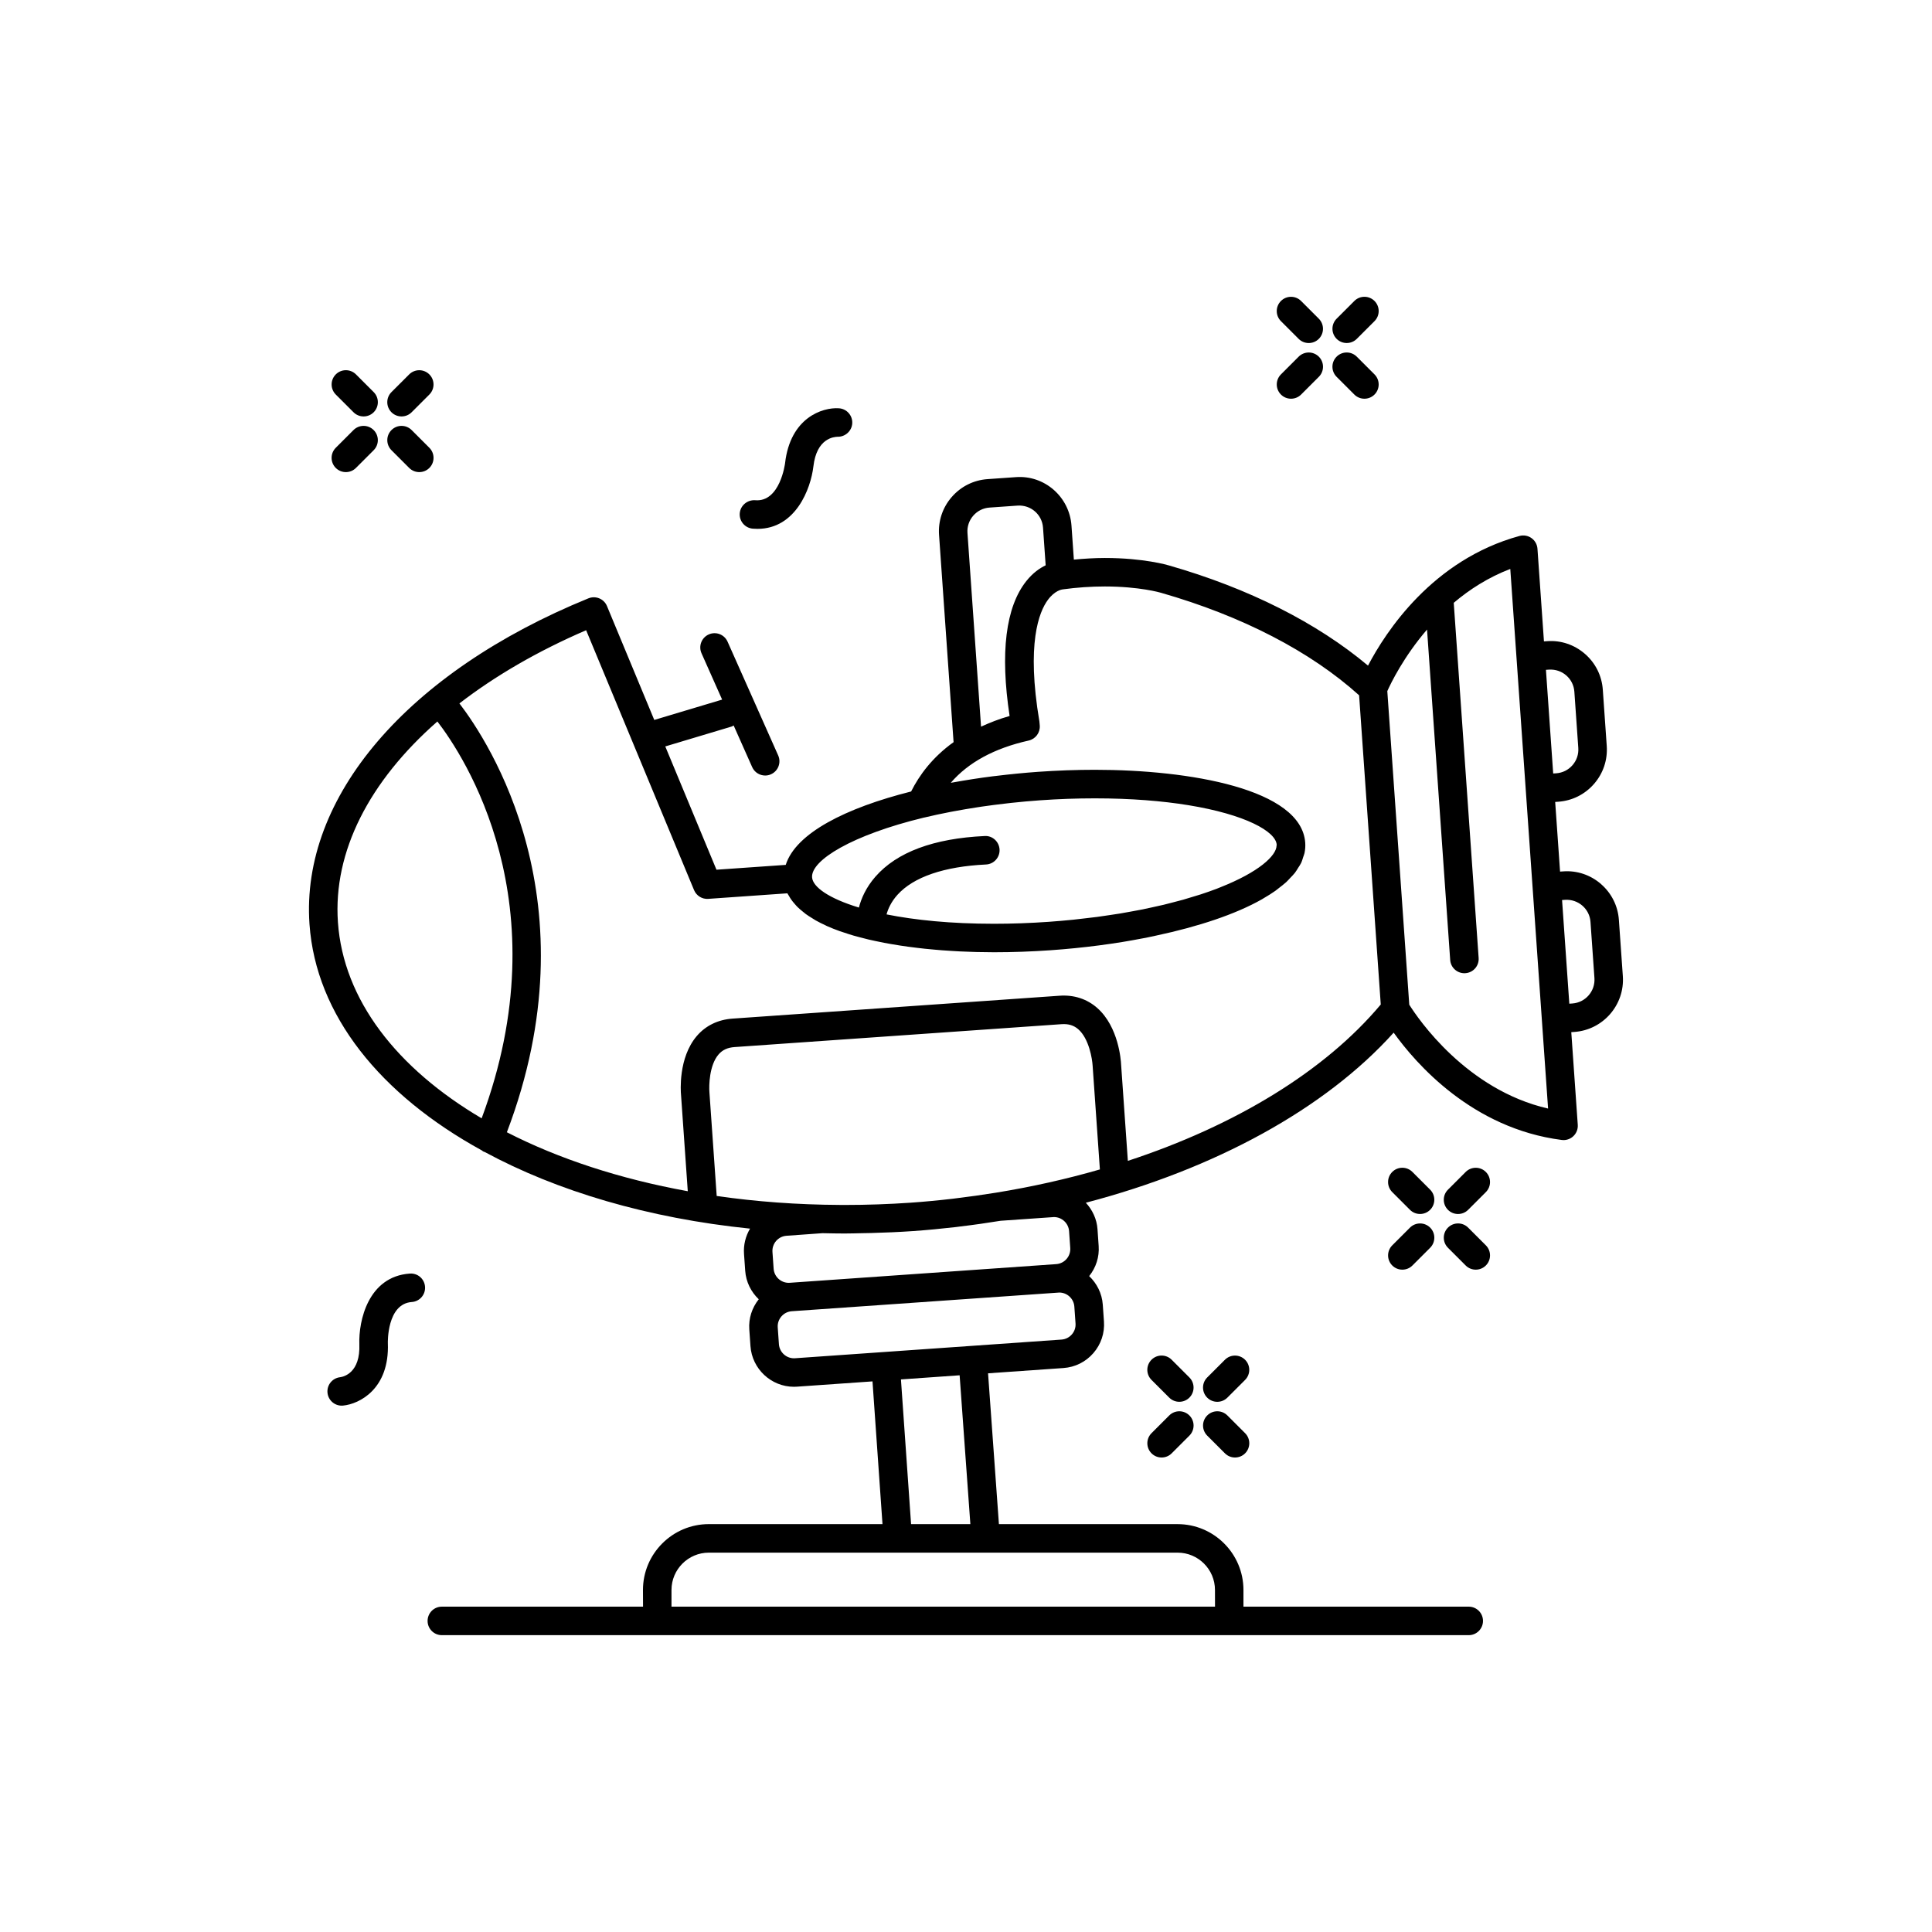 <?xml version="1.0" encoding="UTF-8"?>
<!-- Uploaded to: ICON Repo, www.iconrepo.com, Generator: ICON Repo Mixer Tools -->
<svg fill="#000000" width="800px" height="800px" version="1.1" viewBox="144 144 512 512" xmlns="http://www.w3.org/2000/svg">
 <g>
  <path d="m252.61 481.51c-11.066 0.77-13.59 12.559-13.379 18.699 0.301 7.633-4.168 8.641-5.094 8.766-2.051 0.227-3.543 2.055-3.348 4.113 0.188 1.957 1.832 3.422 3.758 3.422 0.121 0 0.242-0.004 0.363-0.016 4.316-0.41 12.352-4.402 11.875-16.562-0.004-0.105-0.281-10.422 6.352-10.887 2.082-0.145 3.652-1.949 3.504-4.031-0.145-2.082-1.922-3.656-4.031-3.504z"/>
  <path d="m352.05 266.77c-0.016 0.102-1.324 10.363-7.93 9.797-2.043-0.137-3.902 1.371-4.078 3.457-0.172 2.078 1.375 3.902 3.457 4.078 0.426 0.035 0.84 0.051 1.246 0.051 10.129-0.004 14.117-10.645 14.809-16.512 0.863-7.586 5.508-7.844 6.367-7.894 2.039 0.062 3.816-1.496 3.934-3.559 0.117-2.082-1.473-3.871-3.559-3.988-4.328-0.289-12.871 2.477-14.246 14.57z"/>
  <path d="m257.78 243.22c-1.477-1.477-3.867-1.477-5.344 0l-4.695 4.691c-1.477 1.477-1.477 3.867 0 5.344 0.738 0.738 1.703 1.105 2.672 1.105 0.965 0 1.934-0.367 2.672-1.105l4.695-4.695c1.477-1.473 1.477-3.867 0-5.34z"/>
  <path d="m237.68 257.97-4.695 4.695c-1.477 1.477-1.477 3.867 0 5.344 0.738 0.738 1.703 1.105 2.672 1.105 0.965 0 1.934-0.367 2.672-1.105l4.695-4.695c1.477-1.477 1.477-3.867 0-5.344-1.477-1.477-3.867-1.477-5.344 0z"/>
  <path d="m243.03 247.91-4.695-4.695c-1.477-1.477-3.867-1.477-5.344 0-1.477 1.477-1.477 3.871 0 5.344l4.695 4.695c0.738 0.738 1.703 1.105 2.672 1.105 0.965 0 1.934-0.367 2.672-1.105 1.473-1.477 1.473-3.871 0-5.344z"/>
  <path d="m253.09 257.97c-1.477-1.477-3.867-1.477-5.344 0-1.477 1.473-1.477 3.867 0 5.344l4.695 4.695c0.738 0.738 1.703 1.105 2.672 1.105 0.965 0 1.934-0.367 2.672-1.105 1.477-1.473 1.477-3.867 0-5.344z"/>
  <path d="m473.96 504.35c-1.477-1.477-3.867-1.477-5.344 0l-4.695 4.695c-1.477 1.477-1.477 3.867 0 5.344 0.738 0.738 1.703 1.105 2.672 1.105 0.965 0 1.934-0.367 2.672-1.105l4.695-4.695c1.477-1.477 1.477-3.867 0-5.344z"/>
  <path d="m453.86 519.11-4.695 4.695c-1.477 1.477-1.477 3.867 0 5.344 0.738 0.738 1.703 1.105 2.672 1.105 0.965 0 1.934-0.367 2.672-1.105l4.695-4.695c1.477-1.477 1.477-3.867 0-5.344-1.477-1.477-3.867-1.477-5.344 0z"/>
  <path d="m459.2 509.04-4.695-4.695c-1.477-1.477-3.867-1.477-5.344 0-1.477 1.477-1.477 3.867 0 5.344l4.695 4.695c0.738 0.738 1.703 1.105 2.672 1.105 0.965 0 1.934-0.367 2.672-1.105 1.477-1.477 1.477-3.867 0-5.344z"/>
  <path d="m469.27 519.11c-1.477-1.477-3.867-1.477-5.344 0-1.477 1.477-1.477 3.867 0 5.344l4.695 4.695c0.738 0.738 1.703 1.105 2.672 1.105 0.965 0 1.934-0.367 2.672-1.105 1.477-1.477 1.477-3.867 0-5.344z"/>
  <path d="m532.42 454.58-4.695 4.695c-1.477 1.473-1.477 3.867 0 5.344 0.738 0.738 1.703 1.105 2.672 1.105 0.965 0 1.934-0.367 2.672-1.105l4.695-4.695c1.477-1.473 1.477-3.867 0-5.344-1.477-1.477-3.867-1.477-5.344 0z"/>
  <path d="m517.66 469.33-4.695 4.695c-1.477 1.477-1.477 3.871 0 5.344 0.738 0.738 1.703 1.105 2.672 1.105 0.965 0 1.934-0.367 2.672-1.105l4.695-4.695c1.477-1.477 1.477-3.871 0-5.344-1.477-1.473-3.867-1.473-5.344 0z"/>
  <path d="m523 459.27-4.695-4.695c-1.477-1.477-3.867-1.477-5.344 0-1.477 1.477-1.477 3.867 0 5.344l4.695 4.695c0.738 0.738 1.703 1.105 2.672 1.105 0.965 0 1.934-0.367 2.672-1.105 1.477-1.477 1.477-3.867 0-5.344z"/>
  <path d="m533.07 469.33c-1.477-1.477-3.867-1.477-5.344 0-1.477 1.477-1.477 3.867 0 5.344l4.695 4.695c0.738 0.738 1.703 1.105 2.672 1.105 0.965 0 1.934-0.367 2.672-1.105 1.477-1.477 1.477-3.867 0-5.344z"/>
  <path d="m508.26 223.76c-1.477-1.477-3.867-1.477-5.344 0l-4.695 4.695c-1.477 1.477-1.477 3.871 0 5.344 0.738 0.738 1.703 1.105 2.672 1.105 0.965 0 1.934-0.367 2.672-1.105l4.695-4.695c1.473-1.477 1.473-3.867 0-5.344z"/>
  <path d="m488.16 238.52-4.695 4.695c-1.477 1.477-1.477 3.871 0 5.344 0.738 0.738 1.703 1.105 2.672 1.105 0.965 0 1.934-0.367 2.672-1.105l4.695-4.695c1.477-1.477 1.477-3.871 0-5.344-1.477-1.473-3.867-1.473-5.344 0z"/>
  <path d="m493.5 228.46-4.695-4.695c-1.477-1.477-3.867-1.477-5.344 0-1.477 1.473-1.477 3.867 0 5.344l4.695 4.695c0.738 0.738 1.703 1.105 2.672 1.105 0.965 0 1.934-0.367 2.672-1.105 1.473-1.477 1.473-3.867 0-5.344z"/>
  <path d="m503.56 238.52c-1.477-1.477-3.867-1.477-5.344 0-1.477 1.473-1.477 3.867 0 5.344l4.695 4.695c0.738 0.738 1.703 1.105 2.672 1.105 0.965 0 1.934-0.367 2.672-1.105 1.477-1.473 1.477-3.867 0-5.344z"/>
  <path d="m568.3 378.29c-2.793-2.426-6.379-3.644-10.055-3.363l-0.812 0.055-0.645-9.23-0.648-9.227 0.809-0.055c3.691-0.258 7.062-1.938 9.492-4.734 2.43-2.793 3.621-6.363 3.363-10.055l-1.043-14.906c-0.258-3.691-1.938-7.062-4.734-9.492-2.793-2.426-6.371-3.644-10.051-3.363l-0.812 0.055-1.719-24.555c-0.078-1.129-0.66-2.164-1.586-2.82-0.922-0.656-2.086-0.859-3.184-0.562-23.047 6.312-35.449 25.41-40.137 34.359-13.52-11.34-31.613-20.492-52.75-26.547-0.266-0.082-6.641-1.977-17.008-1.977-2.738 0-5.488 0.18-8.195 0.434l-0.629-9c-0.531-7.621-7.144-13.453-14.789-12.855l-7.453 0.523c-3.691 0.258-7.062 1.938-9.492 4.734-2.43 2.793-3.621 6.363-3.363 10.055l3.836 54.746c0.004 0.051 0.035 0.094 0.039 0.148-5.676 4.059-9.125 8.809-11.277 13.094-17.309 4.359-30.566 11.039-33.23 19.453l-18.355 1.281-13.566-32.672 17.617-5.281c0.191-0.059 0.332-0.188 0.504-0.27l4.902 11.02c0.625 1.41 2.008 2.242 3.453 2.242 0.512 0 1.035-0.102 1.531-0.328 1.906-0.848 2.766-3.078 1.918-4.988l-13.418-30.156c-0.848-1.91-3.086-2.773-4.988-1.918-1.906 0.848-2.766 3.078-1.918 4.988l5.465 12.281-17.984 5.391-12.531-30.176c-0.797-1.918-2.984-2.832-4.918-2.051-47.957 19.562-76.281 52.648-73.922 86.344 1.691 24.141 18.805 45.203 45.629 59.938 0.199 0.129 0.359 0.297 0.586 0.387 0.059 0.023 0.121 0.016 0.184 0.035 19.23 10.406 43.359 17.57 70.355 20.332-1.191 2.008-1.766 4.316-1.598 6.695l0.312 4.449c0.207 2.984 1.559 5.644 3.594 7.574-1.801 2.266-2.711 5.066-2.508 7.977l0.312 4.449c0.422 6.035 5.488 10.766 11.535 10.766 0.27 0 0.543-0.012 0.812-0.031l19.992-1.398 2.648 37.824h-46.02c-9.625 0-17.457 7.832-17.457 17.457l0.02 4.414-53.32 0.004c-2.086 0-3.777 1.691-3.777 3.777s1.691 3.777 3.777 3.777h272.14c2.086 0 3.777-1.691 3.777-3.777s-1.691-3.777-3.777-3.777h-59.703v-4.414c0-9.625-7.832-17.457-17.457-17.457h-47.348l-2.879-39.969 19.98-1.398c3.082-0.215 5.898-1.617 7.926-3.949 2.027-2.332 3.027-5.316 2.809-8.402l-0.312-4.449c-0.207-2.977-1.574-5.625-3.606-7.562 1.809-2.269 2.723-5.074 2.516-7.988l-0.309-4.449c-0.188-2.711-1.359-5.129-3.094-7.008 34.215-8.961 63.371-24.828 81.582-45.074 5.887 8.203 20.828 25.398 44.539 28.438 0.16 0.02 0.32 0.031 0.48 0.031 0.961 0 1.891-0.363 2.594-1.031 0.824-0.777 1.254-1.883 1.176-3.012l-1.719-24.555 0.809-0.059c7.621-0.535 13.387-7.164 12.855-14.785l-1.047-14.906c-0.258-3.691-1.938-7.062-4.731-9.492zm-13.801-56.832c1.652-0.102 3.301 0.422 4.57 1.531 1.27 1.102 2.035 2.633 2.152 4.312l1.043 14.906c0.117 1.676-0.426 3.301-1.531 4.57-1.102 1.27-2.633 2.035-4.309 2.152l-0.812 0.055-1.922-27.473zm-154.11-36.223c-0.117-1.676 0.426-3.301 1.531-4.57 1.105-1.27 2.633-2.035 4.312-2.152l7.453-0.523c3.519-0.219 6.481 2.383 6.727 5.844l0.699 9.977c-1.562 0.754-3.391 2.004-5.113 4.164-5.5 6.894-6.977 19.027-4.445 35.77-2.809 0.793-5.262 1.773-7.566 2.828zm-11.496 75.426c0.02-0.004 0.039 0 0.059-0.004 2.219-0.535 4.523-1.023 6.875-1.48 0.293-0.059 0.602-0.109 0.898-0.168 2.066-0.391 4.18-0.746 6.324-1.074 0.41-0.062 0.816-0.125 1.23-0.188 2.078-0.305 4.195-0.57 6.324-0.812 0.457-0.051 0.895-0.113 1.359-0.16 2.543-0.273 5.109-0.508 7.688-0.688 4.887-0.344 9.766-0.516 14.5-0.516 9.652 0 17.941 0.699 24.789 1.812 15.066 2.457 23.152 6.941 23.402 10.488 0.004 0.074-0.031 0.156-0.035 0.23-0.066 2.668-4.668 7.004-14.969 11.066-0.289 0.113-0.547 0.23-0.848 0.344-1.367 0.52-2.793 1.02-4.266 1.504-0.957 0.312-1.992 0.613-3.008 0.914-0.57 0.168-1.117 0.348-1.699 0.512-1.023 0.289-2.113 0.559-3.191 0.836-0.66 0.168-1.301 0.344-1.977 0.504-0.984 0.234-2.027 0.457-3.055 0.68-0.836 0.184-1.66 0.371-2.516 0.543-0.926 0.188-1.898 0.355-2.852 0.531-1.004 0.184-2 0.375-3.027 0.543-0.91 0.152-1.863 0.285-2.797 0.426-1.102 0.164-2.195 0.336-3.312 0.484-1.074 0.145-2.199 0.262-3.305 0.391-1.004 0.117-1.992 0.242-3.008 0.348-2.141 0.215-4.328 0.406-6.574 0.566-4.879 0.344-9.758 0.516-14.488 0.516-11.453 0-20.984-0.984-28.469-2.484 0.398-1.449 1.207-3.312 2.879-5.176 4.258-4.738 12.375-7.519 23.477-8.047 2.082-0.098 3.691-1.867 3.594-3.953-0.102-2.082-1.871-3.734-3.953-3.594-13.523 0.641-23.266 4.269-28.953 10.781-2.519 2.887-3.754 5.797-4.371 8.176-7.977-2.418-12.23-5.453-12.41-8.008-0.316-4.523 10.609-11.234 29.684-15.844zm-155.34 27.73c-1.309-18.703 8.305-37.348 26.359-53.191 6.93 8.98 32.957 48.133 11.73 105.17-22.484-13.277-36.648-31.402-38.09-51.98zm98.457 45.145c-0.16-1.836-0.043-7.227 2.402-10.078 1.047-1.219 2.398-1.844 4.273-1.973l35.547-2.488h0.004l51.039-3.574c1.863-0.137 3.293 0.297 4.5 1.359 2.816 2.484 3.684 7.805 3.789 9.719l1.918 27.414c-8.844 2.555-18.074 4.625-27.594 6.168-3.508 0.566-7 1.055-10.457 1.473-0.301 0.035-0.598 0.082-0.898 0.117-3.75 0.438-7.461 0.793-11.102 1.047-5.789 0.402-11.676 0.609-17.504 0.609-0.441 0-0.898-0.004-1.344-0.008-11.312-0.055-22.246-0.871-32.652-2.375zm133.97 131.83 0.012 4.414h-144.04v-4.414c0-5.457 4.441-9.898 9.898-9.898h124.23c5.461 0 9.902 4.438 9.902 9.898zm-64.824-17.457h-15.711l-2.684-38.348 10-0.703 5.551-0.391zm26.898-50.277c-0.703 0.809-1.676 1.297-2.746 1.371l-23.754 1.664h-0.004l-10.492 0.734-36.352 2.547-0.289 0.012c-2.098 0-3.852-1.641-3.996-3.738l-0.312-4.449c-0.074-1.07 0.273-2.102 0.977-2.914 0.703-0.809 1.676-1.297 2.746-1.371l70.887-4.953c2.098 0 3.852 1.637 3.996 3.734l0.312 4.449c0.078 1.07-0.27 2.106-0.973 2.914zm-18.844-30.117 14.109-0.98c2.098 0 3.852 1.641 4 3.734l0.309 4.453c0.074 1.07-0.27 2.106-0.973 2.914s-1.676 1.293-2.746 1.371l-70.602 4.945-0.289 0.012c-2.098 0-3.852-1.641-3.996-3.738l-0.312-4.449c-0.074-1.07 0.273-2.106 0.973-2.914 0.703-0.809 1.68-1.293 2.75-1.371l9.461-0.68c0.125 0.004 0.258-0.004 0.383 0 1.836 0.039 3.676 0.078 5.531 0.078h0.016c1.57 0 3.16-0.055 4.738-0.086 0.73-0.012 1.453-0.02 2.184-0.039 3.734-0.102 7.481-0.254 11.211-0.516 3.828-0.27 7.621-0.637 11.391-1.07 0.359-0.043 0.711-0.098 1.07-0.141 3.617-0.43 7.199-0.941 10.75-1.52 0.016-0.004 0.031-0.004 0.043-0.004zm33.684-15.871-1.793-25.586c-0.047-0.996-0.617-9.875-6.301-14.918-2.719-2.41-6.211-3.551-10.062-3.258l-35.547 2.488h-0.004l-51.016 3.57c-3.875 0.262-7.168 1.863-9.523 4.629-4.926 5.785-4.254 14.66-4.168 15.566l1.789 25.551c-18.012-3.266-34.262-8.613-47.941-15.625 23.211-61.012-4.84-103.57-12.578-113.65 9.426-7.266 20.684-13.836 33.582-19.395l28.602 68.871c0.625 1.5 2.144 2.441 3.754 2.32l20.973-1.469c0.113 0.234 0.285 0.449 0.418 0.68 0.176 0.309 0.352 0.613 0.559 0.91 0.289 0.422 0.621 0.824 0.973 1.223 0.242 0.277 0.477 0.555 0.746 0.82 0.398 0.395 0.848 0.77 1.309 1.145 0.293 0.238 0.566 0.484 0.883 0.715 0.531 0.387 1.121 0.754 1.715 1.117 0.305 0.188 0.586 0.387 0.906 0.566 0.824 0.461 1.703 0.898 2.621 1.32 0.133 0.062 0.25 0.129 0.387 0.191 1.066 0.477 2.195 0.918 3.371 1.34 0.371 0.133 0.77 0.25 1.152 0.379 0.824 0.277 1.656 0.551 2.523 0.805 0.504 0.145 1.027 0.277 1.543 0.414 0.789 0.211 1.574 0.422 2.391 0.613 0.57 0.137 1.16 0.258 1.746 0.383 0.801 0.172 1.602 0.344 2.422 0.5 0.613 0.117 1.234 0.227 1.859 0.332 0.82 0.141 1.645 0.277 2.481 0.406 0.645 0.098 1.289 0.191 1.938 0.281 0.848 0.117 1.699 0.223 2.559 0.324 0.652 0.078 1.301 0.152 1.957 0.223 0.879 0.094 1.762 0.172 2.652 0.25 0.641 0.055 1.281 0.113 1.926 0.164 0.934 0.07 1.863 0.129 2.797 0.184 0.605 0.035 1.211 0.078 1.816 0.105 1.031 0.051 2.055 0.086 3.082 0.117 0.5 0.016 1.004 0.039 1.504 0.051 1.523 0.035 3.043 0.059 4.539 0.059 4.906 0 9.961-0.18 15.016-0.535 2.156-0.152 4.312-0.336 6.461-0.551 4.289-0.426 8.48-0.977 12.539-1.633 0.023-0.004 0.047-0.008 0.07-0.012 1.668-0.27 3.297-0.57 4.914-0.879 0.422-0.078 0.852-0.148 1.27-0.23 0.953-0.188 1.863-0.398 2.797-0.598 11.051-2.359 20.879-5.598 27.949-9.609 0.152-0.086 0.281-0.18 0.43-0.266 1.082-0.629 2.121-1.273 3.062-1.938 0.371-0.262 0.672-0.531 1.016-0.793 0.66-0.508 1.324-1.012 1.898-1.535 0.391-0.359 0.703-0.73 1.051-1.094 0.426-0.449 0.879-0.895 1.242-1.355 0.34-0.434 0.586-0.879 0.863-1.32 0.262-0.414 0.562-0.82 0.766-1.246 0.262-0.531 0.41-1.078 0.578-1.617 0.109-0.352 0.277-0.691 0.348-1.047 0.188-0.91 0.262-1.832 0.195-2.762-0.996-14.27-30.648-19.332-55.73-19.332-4.914 0-9.969 0.18-15.027 0.535-3.746 0.262-7.481 0.641-11.18 1.09-0.301 0.035-0.602 0.066-0.902 0.102-3.547 0.449-7.023 0.996-10.434 1.613-0.215 0.039-0.445 0.062-0.66 0.102 4.668-5.414 11.578-9.164 20.637-11.188 1.824-0.41 3.078-2.09 2.945-3.957l-0.094-1.082c-3.484-20.668-0.098-29.059 2.231-32.223 1.836-2.496 3.695-2.773 3.938-2.801 3.758-0.516 7.519-0.773 11.18-0.773 9.152 0 14.77 1.637 14.871 1.672 21.488 6.156 39.605 15.535 52.504 27.164l5.738 81.945c-14.844 17.711-38.594 32.109-67.02 41.438zm74.578-41.387-5.82-83.102c0.961-2.16 4.332-9.094 10.531-16.316l6.133 87.562c0.137 1.992 1.797 3.516 3.766 3.516 0.09 0 0.18-0.004 0.27-0.012 2.082-0.145 3.652-1.949 3.504-4.031l-6.598-94.121c4.188-3.547 9.16-6.75 14.984-8.977l5.008 71.5 5.008 71.504c-21.684-4.981-34.457-23.82-36.785-27.523zm43.223-0.324-0.809 0.059-1.922-27.473 0.809-0.055c3.473-0.211 6.481 2.383 6.723 5.844l1.047 14.906c0.238 3.461-2.383 6.477-5.848 6.719z"/>
 </g>
</svg>